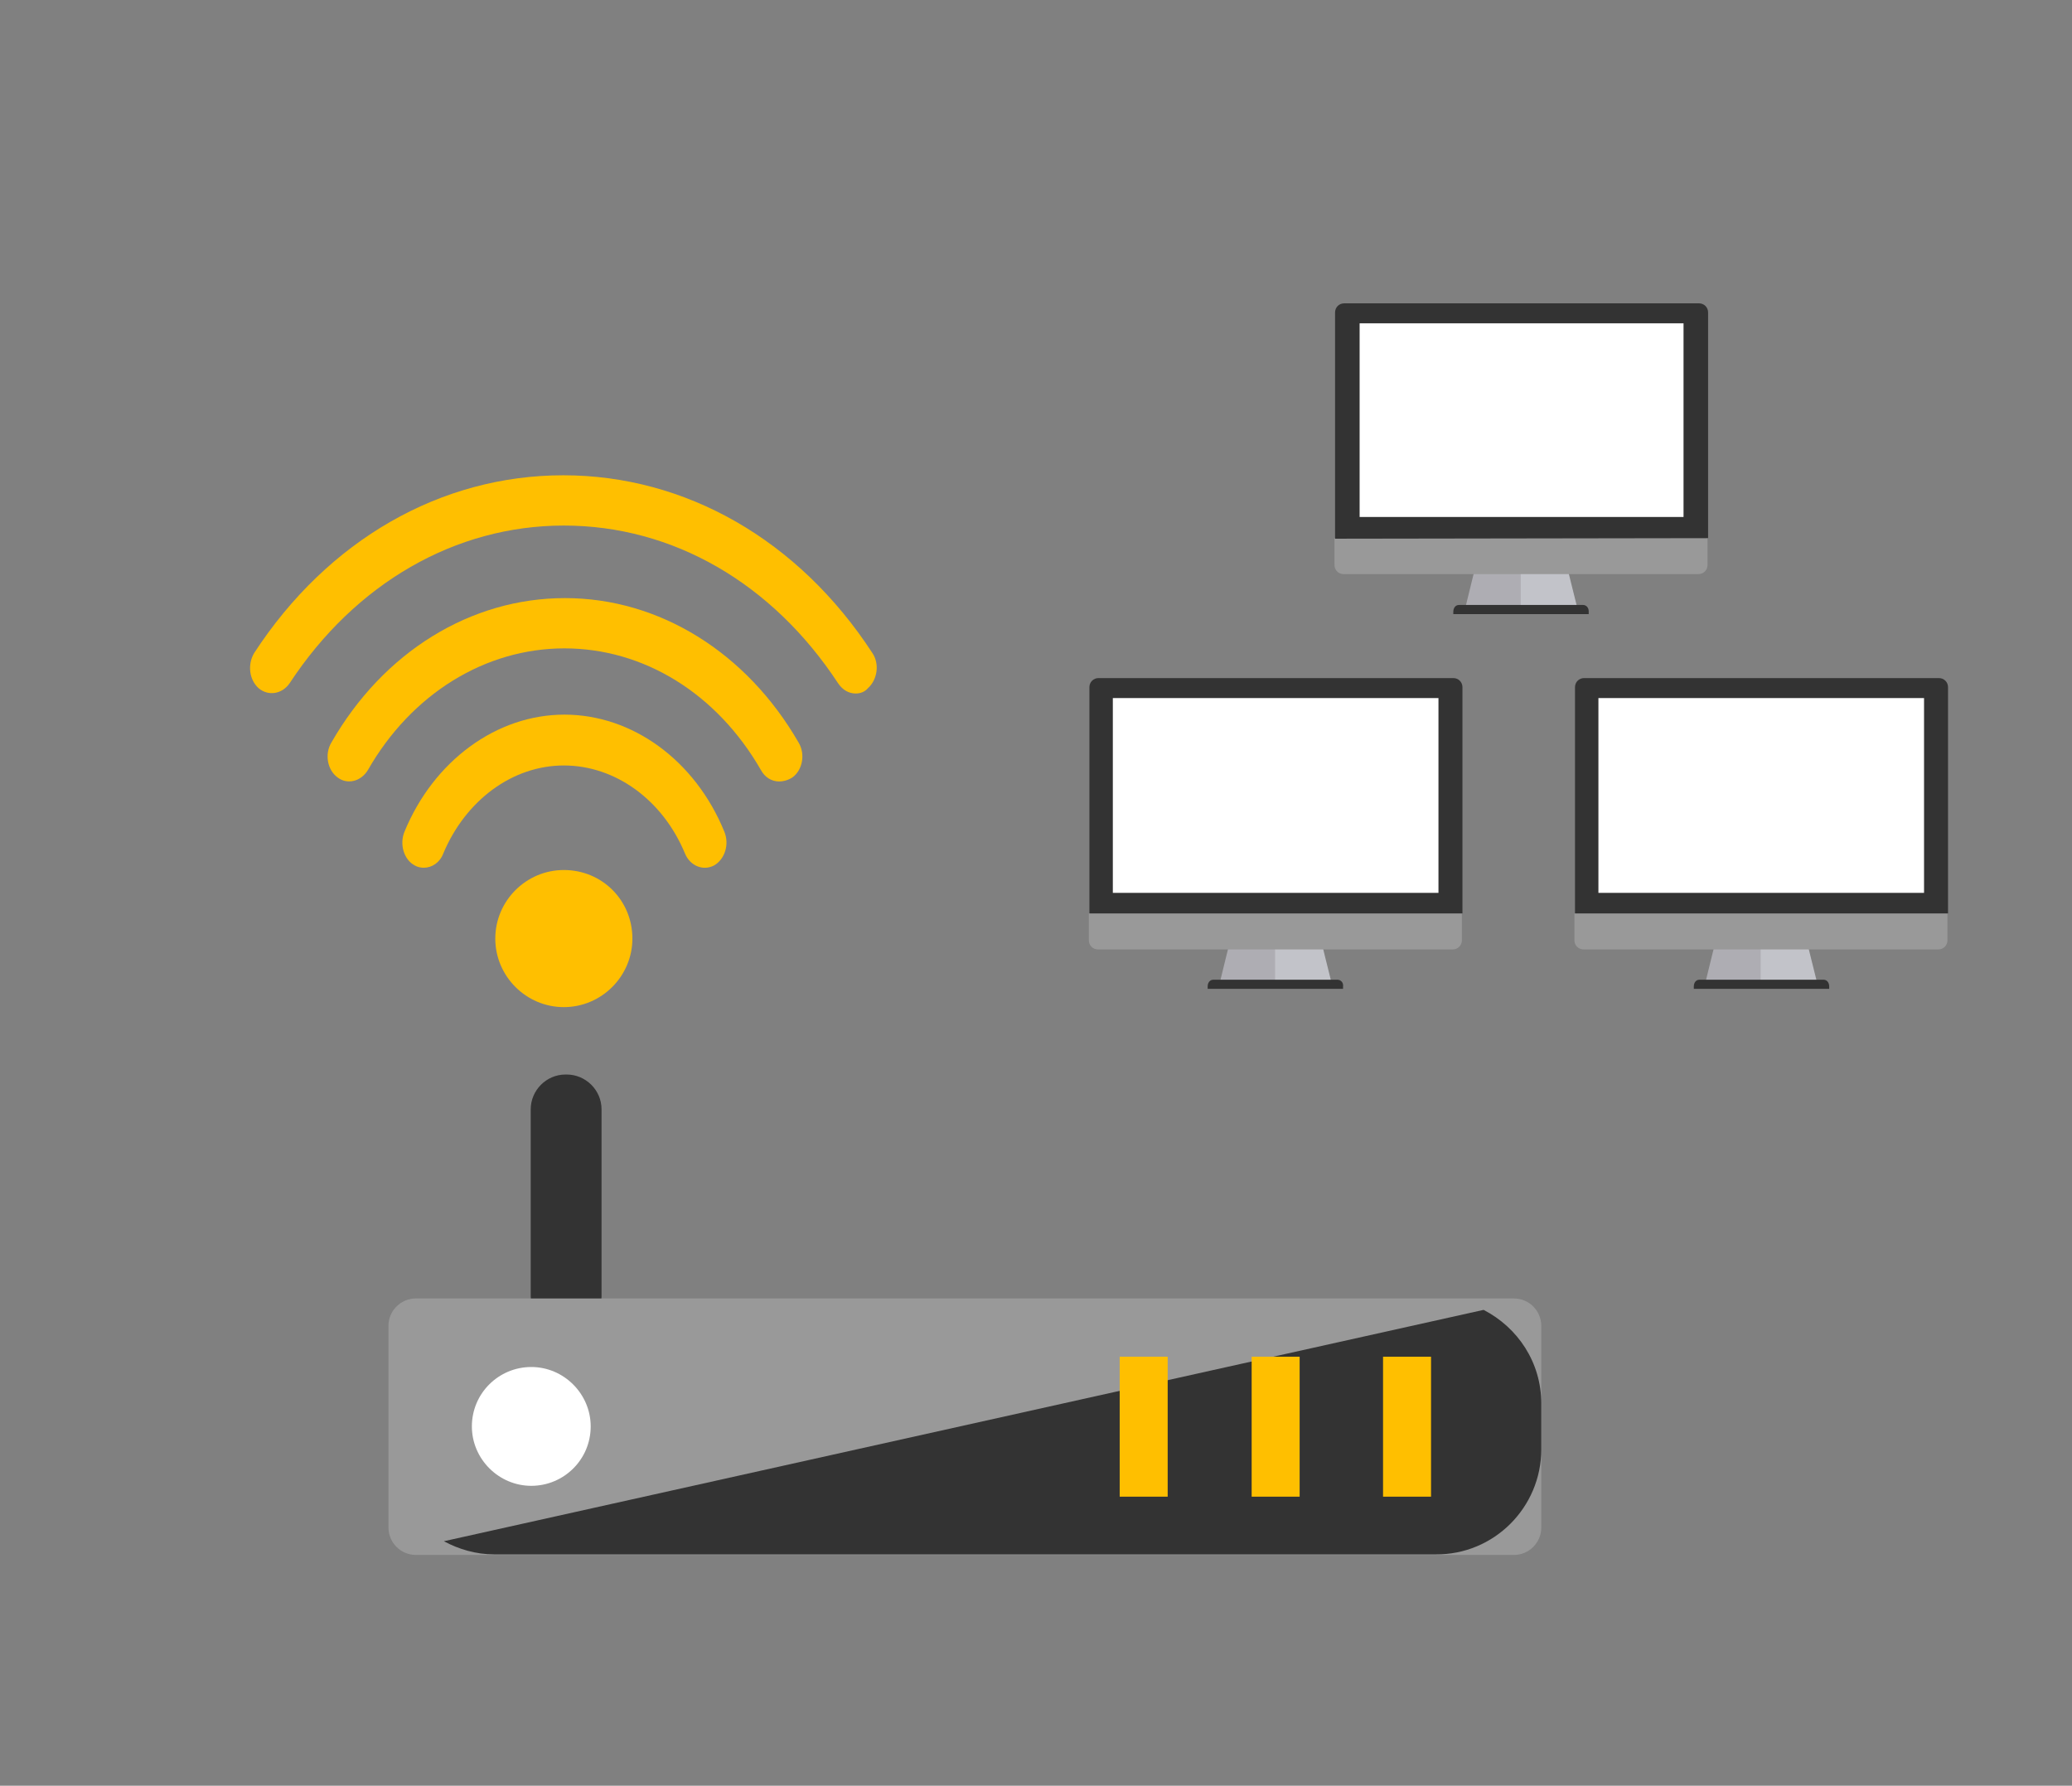 <?xml version="1.0" encoding="UTF-8"?> <!-- Generator: Adobe Illustrator 25.0.0, SVG Export Plug-In . SVG Version: 6.00 Build 0) --> <svg xmlns="http://www.w3.org/2000/svg" xmlns:xlink="http://www.w3.org/1999/xlink" version="1.1" id="Layer_1" x="0px" y="0px" viewBox="0 0 362.7 312.6" style="enable-background:new 0 0 362.7 312.6;" xml:space="preserve"><rect x="0" y="0" width="362.7" height="312.6" fill="#808080" stroke="none"/> <style type="text/css"> .st0{display:none;} .st1{display:inline;fill:#FFBF00;} .st2{display:inline;} .st3{fill:#999999;} .st4{display:inline;fill:#666666;} .st5{fill:#666666;} .st6{fill:#AEADB3;} .st7{fill:#C2C3C9;} .st8{fill:#333333;} .st9{fill:#FFFFFF;} .st10{fill:#FFBF00;} </style> <g id="Layer_1_1_"> <g id="Layer_2_1_" class="st0"> <rect x="156.5" y="105.9" class="st1" width="49" height="84.1"></rect> <rect x="146.9" y="33.4" class="st1" width="68.1" height="52.6"></rect> </g> <g id="BACKGROUND" class="st0"> <g class="st2"> <rect class="st3" width="362.7" height="312.6"></rect> </g> </g> <g class="st0"> <path class="st4" d="M222.2,27.5h-82.3c-1.5,0-2.6,1.2-2.6,2.6V88c0,1.5,1.2,2.6,2.6,2.6h82.3c1.5,0,2.6-1.2,2.6-2.6V30.2 C224.8,28.7,223.6,27.5,222.2,27.5z M208.5,80.7h-55V52.5h10.1v-9.3h9v-5.6h16.8v5.6h9v9.3h10.1L208.5,80.7L208.5,80.7z"></path> <g class="st2"> <polygon class="st5" points="178,174.2 181.3,174.2 179.7,169.1 "></polygon> <path class="st5" d="M213.6,141.9h-5.9V104h-53.4v37.9h-5.9c-0.8,0-1.5,0.7-1.5,1.5v56.2c0,0.8,0.7,1.5,1.5,1.5h3.6 c0.8,0,1.5,0.7,1.6,1.5l0.8,7.8h8.4c1.7,0,3.1,1.4,3.1,3.1c0,1.7-1.4,3.1-3.1,3.1H155l0.8,8.6h9c1.7,0,3.1,1.4,3.1,3.1 c0,1.7-1.4,3.1-3.1,3.1h-8.4l0.8,8.6h9.7c1.7,0,3.1,1.4,3.1,3.1c0,1.7-1.4,3.1-3.1,3.1h-9l1,10.2c0.1,0.8,0.8,1.5,1.6,1.5h9v27.8 h23v-27.8h9c0.8,0,1.5-0.7,1.6-1.5l1-10.2h-9c-1.7,0-3.1-1.4-3.1-3.1c0-1.7,1.4-3.1,3.1-3.1h9.7l0.8-8.6h-8.4 c-1.7,0-3.1-1.4-3.1-3.1c0-1.7,1.4-3.1,3.1-3.1h9l0.8-8.6h-7.8c-1.7,0-3.1-1.4-3.1-3.1c0-1.7,1.4-3.1,3.1-3.1h8.4l0.8-7.8 c0.1-0.8,0.8-1.5,1.6-1.5h3.6c0.8,0,1.5-0.7,1.5-1.5v-56.2C215.1,142.5,214.4,141.9,213.6,141.9z M167.7,181.9h-11.2v-17.6h4 v13.9h7.2V181.9z M183.8,181.9l-1.4-4.3h-5.5l-1.4,4.3h-4.1l5.7-17.7h5l5.7,17.7H183.8z M171.4,123.9v18h-8.6v-29.3h36.3v29.3 h-8.6v-18C190.5,123.9,171.4,123.9,171.4,123.9z M205.5,181.9h-4.1l-5.8-10.3v10.3h-4.1v-17.6h4.1l5.8,10.3v-10.3h4.1V181.9z"></path> </g> </g> <g id="OBJECTS" class="st0"> <g class="st2"> <g> <g id="screen"> <g> <path class="st6" d="M149.8,243c-3,12.3-6,24.5-9,36.8c28,0,56,0,84,0c-3-12.3-6-24.5-9-36.8C193.8,243,171.8,243,149.8,243z"></path> <path class="st7" d="M182.3,279.8c14.2,0,28.3,0,42.5,0c-3-12.3-6-24.5-9-36.8c-11.2,0-22.3,0-33.5,0V279.8z"></path> <path class="st8" d="M230,279.1h-94.4c-2.4,0-4.3,2.3-4.3,5.1v1.9h103.1v-1.9C234.4,281.4,232.4,279.1,230,279.1z"></path> <path class="st3" d="M40.8,228.7V249c0,3.9,3.2,7.1,7.1,7.1h269.8c3.9,0,7.1-3.2,7.1-7.1v-20.3H40.8z"></path> <path class="st8" d="M324.8,228.7V56.9c0-3.9-3.2-7.1-7.1-7.1H47.9c-3.9,0-7.1,3.2-7.1,7.1v171.8L324.8,228.7L324.8,228.7z"></path> <rect x="52.5" y="60.9" class="st9" width="260.7" height="156.1"></rect> </g> </g> </g> </g> <g class="st2"> <path class="st10" d="M229.7,144.5h-4.4c-1.2,0-2.6-1.1-3.1-2.4c-0.4-1.2-0.9-2.4-1.5-3.5c-0.6-1.2-0.4-3,0.5-3.8l3.2-3.2 c2.2-2.2,2.2-5.8,0-8l-5.1-5.1c-1.1-1.1-2.5-1.7-4-1.7s-2.9,0.6-4,1.7l-3.2,3.2c-0.5,0.5-1.4,0.8-2.3,0.8c-0.6,0-1.1-0.1-1.6-0.3 c-1.1-0.6-2.3-1.1-3.5-1.5c-1.3-0.5-2.4-1.9-2.4-3.1v-4.4c0-3.1-2.5-5.7-5.7-5.7h-7.3c-3.1,0-5.7,2.5-5.7,5.7v4.4 c0,1.2-1.1,2.6-2.4,3.1c-1.2,0.4-2.4,0.9-3.5,1.5c-0.4,0.2-1,0.3-1.6,0.3c-0.9,0-1.8-0.3-2.3-0.8l-3.2-3.2 c-1.1-1.1-2.5-1.7-4-1.7s-2.9,0.6-4,1.7l-5.1,5.1c-1.1,1.1-1.7,2.5-1.7,4s0.6,2.9,1.7,4l3.2,3.2c0.9,0.9,1.1,2.6,0.5,3.8 s-1.1,2.3-1.5,3.5c-0.5,1.3-1.9,2.4-3.1,2.4h-4.4c-3.1,0-5.7,2.5-5.7,5.7v7.3c0,3.1,2.5,5.7,5.7,5.7h4.4c1.2,0,2.6,1.1,3.1,2.4 c0.4,1.2,0.9,2.4,1.5,3.5c0.6,1.2,0.4,3-0.5,3.8l-3.2,3.2c-2.2,2.2-2.2,5.8,0,8l5.1,5.1c1.1,1.1,2.5,1.7,4,1.7s2.9-0.6,4-1.7 l3.2-3.2c0.5-0.5,1.4-0.8,2.3-0.8c0.6,0,1.1,0.1,1.6,0.3c1.1,0.6,2.3,1.1,3.5,1.5c1.3,0.5,2.4,1.9,2.4,3.1v4.4 c0,3.1,2.5,5.7,5.7,5.7h7.3c3.1,0,5.7-2.5,5.7-5.7v-4.4c0-1.2,1.1-2.6,2.4-3.1c1.2-0.4,2.4-0.9,3.5-1.5c0.4-0.2,1-0.3,1.6-0.3 c0.9,0,1.8,0.3,2.3,0.8l3.2,3.2c1.1,1.1,2.5,1.7,4,1.7s2.9-0.6,4-1.7l5.1-5.1c2.2-2.2,2.2-5.8,0-8l-3.2-3.2 c-0.9-0.9-1.1-2.6-0.5-3.8c0.6-1.1,1.1-2.3,1.5-3.5c0.5-1.3,1.9-2.4,3.1-2.4h4.4c3.1,0,5.7-2.5,5.7-5.7v-7.3 C235.4,147,232.8,144.5,229.7,144.5L229.7,144.5z M205.6,153.8c0,9.2-7.5,16.6-16.6,16.6c-9.2,0-16.6-7.5-16.6-16.6 c0-9.2,7.5-16.6,16.6-16.6C198.2,137.2,205.6,144.6,205.6,153.8L205.6,153.8z"></path> <path class="st10" d="M154.6,108.1c0.1-0.3,0.5-0.6,0.6-0.6h2.2c2.1,0,3.8-1.7,3.8-3.8v-3.6c0-2.1-1.7-3.8-3.8-3.8h-2.2 c-0.2,0-0.5-0.3-0.6-0.6c-0.2-0.6-0.5-1.3-0.8-1.9c-0.1-0.3-0.1-0.7,0.1-0.8l1.6-1.6c1.5-1.5,1.5-3.9,0-5.4l-2.6-2.6 c-0.7-0.7-1.7-1.1-2.7-1.1s-2,0.4-2.7,1.1l-1.6,1.6c-0.1,0-0.2,0.1-0.5,0.1c-0.1,0-0.3,0-0.4-0.1c-0.6-0.3-1.2-0.6-1.9-0.8 c-0.3-0.1-0.6-0.5-0.6-0.6v-2.2c0-2.1-1.7-3.8-3.8-3.8h-3.6c-2.1,0-3.8,1.7-3.8,3.8v2.2c0,0.2-0.3,0.5-0.6,0.6 c-0.6,0.2-1.3,0.5-1.9,0.8c-0.1,0-0.2,0.1-0.4,0.1S128,85,127.9,85l-1.6-1.6c-0.7-0.7-1.7-1.1-2.7-1.1s-2,0.4-2.7,1.1l-2.6,2.6 c-1.5,1.5-1.5,3.9,0,5.4l1.6,1.6c0.1,0.1,0.2,0.5,0.1,0.8c-0.3,0.6-0.6,1.2-0.8,1.9c-0.1,0.3-0.5,0.6-0.6,0.6h-2.2 c-2.1,0-3.8,1.7-3.8,3.8v3.6c0,2.1,1.7,3.8,3.8,3.8h2.2c0.2,0,0.5,0.3,0.6,0.6c0.2,0.6,0.5,1.3,0.8,1.9c0.1,0.3,0.1,0.7-0.1,0.8 l-1.6,1.6c-0.7,0.7-1.1,1.7-1.1,2.7s0.4,2,1.1,2.7l2.6,2.6c0.7,0.7,1.7,1.1,2.7,1.1s2-0.4,2.7-1.1l1.6-1.6c0,0,0.2-0.1,0.5-0.1 c0.1,0,0.3,0,0.4,0.1c0.6,0.3,1.2,0.6,1.9,0.8c0.3,0.1,0.6,0.5,0.6,0.6v2.2c0,2.1,1.7,3.8,3.8,3.8h3.6c2.1,0,3.8-1.7,3.8-3.8V120 c0-0.2,0.3-0.5,0.6-0.6c0.6-0.2,1.3-0.5,1.9-0.8c0.1,0,0.2-0.1,0.4-0.1s0.4,0.1,0.5,0.1l1.6,1.6c0.7,0.7,1.7,1.1,2.7,1.1 s2-0.4,2.7-1.1l2.6-2.6c1.5-1.5,1.5-3.9,0-5.4l-1.6-1.6c-0.1-0.1-0.2-0.5-0.1-0.8C154.1,109.3,154.3,108.7,154.6,108.1 L154.6,108.1z M144.4,101.9c0,4.1-3.3,7.4-7.4,7.4c-4.1,0-7.4-3.3-7.4-7.4s3.3-7.4,7.4-7.4C141.1,94.5,144.4,97.8,144.4,101.9 L144.4,101.9z"></path> </g> </g> </g> <g id="Layer_4"> <path class="st8" d="M99.2,233H99c-3.3,0-6.1-2.7-6.1-6.1v-32.7c0-3.3,2.7-6.1,6.1-6.1h0.2c3.3,0,6.1,2.7,6.1,6.1V227 C105.3,230.3,102.6,233,99.2,233z"></path> <path class="st3" d="M265,272.2H72.8c-2.7,0-4.8-2.2-4.8-4.8v-35.3c0-2.7,2.2-4.8,4.8-4.8H265c2.7,0,4.8,2.2,4.8,4.8v35.3 C269.8,270,267.7,272.2,265,272.2z"></path> <path class="st8" d="M269.8,253.7v-8c0-7.2-4.1-13.3-10.1-16.4l-182,40.5c2.6,1.4,5.6,2.3,8.8,2.3h164.8 C261.5,272.2,269.8,263.9,269.8,253.7z"></path> <path class="st9" d="M103.4,249.7c0,5.8-4.7,10.4-10.4,10.4s-10.4-4.7-10.4-10.4c0-5.8,4.7-10.4,10.4-10.4S103.4,244,103.4,249.7z"></path> <rect x="196" y="237.5" class="st10" width="8.4" height="24.5"></rect> <rect x="219.1" y="237.5" class="st10" width="8.4" height="24.5"></rect> <rect x="242.1" y="237.5" class="st10" width="8.4" height="24.5"></rect> </g> <g id="Layer_3"> <g id="OBJECTS_2_"> <g> <g> <g id="screen_6_"> <g> <path class="st6" d="M258.7,97.5c-0.7,2.8-1.4,5.6-2.1,8.5c6.4,0,12.9,0,19.3,0c-0.7-2.8-1.4-5.6-2.1-8.5 C268.8,97.5,263.7,97.5,258.7,97.5z"></path> <path class="st7" d="M266.2,106c3.3,0,6.5,0,9.8,0c-0.7-2.8-1.4-5.6-2.1-8.5c-2.6,0-5.1,0-7.7,0L266.2,106L266.2,106z"></path> <path class="st8" d="M277.1,105.9h-21.7c-0.6,0-1,0.5-1,1.2v0.4h23.7V107C278.1,106.4,277.7,105.9,277.1,105.9z"></path> <path class="st3" d="M233.6,94.2v4.7c0,0.9,0.7,1.6,1.6,1.6h62.1c0.9,0,1.6-0.7,1.6-1.6v-4.7H233.6z"></path> <path class="st8" d="M299,94.2V54.7c0-0.9-0.7-1.6-1.6-1.6h-62.1c-0.9,0-1.6,0.7-1.6,1.6v39.6L299,94.2L299,94.2z"></path> <rect x="238" y="56.6" class="st9" width="56.7" height="33.9"></rect> </g> </g> </g> </g> <g> <g> <g> <path class="st10" d="M110.7,164.3c0,6.6-5.4,12-12,12s-12-5.4-12-12s5.4-12,12-12C105.4,152.3,110.7,157.6,110.7,164.3z"></path> </g> <g> <path class="st10" d="M149.8,121.4c-1.2,0-2.3-0.6-3.1-1.8c-11.5-17.5-28.9-27.6-48-27.6c-19,0-36.5,10.1-48,27.6 c-1.3,1.9-3.7,2.3-5.4,0.9c-1.7-1.5-2-4.2-0.8-6.2c12.9-19.8,32.7-31.1,54.1-31.1s41.2,11.3,54.1,31.1c1.3,1.9,0.9,4.7-0.8,6.2 C151.4,121.1,150.6,121.4,149.8,121.4z"></path> </g> <g> <path class="st10" d="M136.4,136.8c-1.3,0-2.5-0.7-3.2-2c-7.7-13.4-20.5-21.3-34.4-21.3s-26.8,8-34.4,21.3 c-1.2,2-3.6,2.6-5.3,1.3c-1.8-1.3-2.3-4.1-1.1-6.1c9.1-15.9,24.4-25.3,40.9-25.3s31.8,9.5,40.9,25.3c1.2,2,0.7,4.8-1.1,6.1 C137.9,136.6,137.1,136.8,136.4,136.8z"></path> </g> <g> <path class="st10" d="M74.2,151.9c-0.5,0-1.1-0.1-1.6-0.4c-1.9-1-2.7-3.7-1.8-5.9c5.1-12.4,16.1-20.5,28-20.5s22.9,8,28,20.5 c0.9,2.2,0.1,4.8-1.8,5.9c-1.9,1-4.2,0.1-5.1-2.1C116,140,107.7,134,98.7,134s-17.2,6.1-21.1,15.4 C77,151,75.6,151.9,74.2,151.9z"></path> </g> </g> </g> <g> <g> <g id="screen_2_"> <g> <path class="st6" d="M300.7,163.2c-0.7,2.8-1.4,5.6-2.1,8.5c6.4,0,12.9,0,19.3,0c-0.7-2.8-1.4-5.6-2.1-8.5 C310.9,163.2,305.8,163.2,300.7,163.2z"></path> <path class="st7" d="M308.2,171.7c3.3,0,6.5,0,9.8,0c-0.7-2.8-1.4-5.6-2.1-8.5c-2.6,0-5.1,0-7.7,0L308.2,171.7L308.2,171.7z"></path> <path class="st8" d="M319.2,171.5h-21.7c-0.6,0-1,0.5-1,1.2v0.4h23.7v-0.4C320.2,172,319.8,171.5,319.2,171.5z"></path> <path class="st3" d="M275.6,159.9v4.7c0,0.9,0.7,1.6,1.6,1.6h62.1c0.9,0,1.6-0.7,1.6-1.6v-4.7H275.6z"></path> <path class="st8" d="M341,159.9v-39.6c0-0.9-0.7-1.6-1.6-1.6h-62.1c-0.9,0-1.6,0.7-1.6,1.6v39.6H341L341,159.9z"></path> <rect x="279.8" y="122.2" class="st9" width="57" height="34.1"></rect> </g> </g> </g> </g> <g> <g> <g id="screen_1_"> <g> <path class="st6" d="M215.7,163.2c-0.7,2.8-1.4,5.6-2.1,8.5c6.4,0,12.9,0,19.3,0c-0.7-2.8-1.4-5.6-2.1-8.5 C225.8,163.2,220.7,163.2,215.7,163.2z"></path> <path class="st7" d="M223.2,171.7c3.3,0,6.5,0,9.8,0c-0.7-2.8-1.4-5.6-2.1-8.5c-2.6,0-5.1,0-7.7,0V171.7z"></path> <path class="st8" d="M234.1,171.5h-21.7c-0.6,0-1,0.5-1,1.2v0.4h23.7v-0.4C235.2,172,234.7,171.5,234.1,171.5z"></path> <path class="st3" d="M190.6,159.9v4.7c0,0.9,0.7,1.6,1.6,1.6h62.1c0.9,0,1.6-0.7,1.6-1.6v-4.7H190.6z"></path> <path class="st8" d="M256,159.9v-39.6c0-0.9-0.7-1.6-1.6-1.6h-62.1c-0.9,0-1.6,0.7-1.6,1.6v39.6H256L256,159.9z"></path> <rect x="194.8" y="122.2" class="st9" width="57" height="34.1"></rect> </g> </g> </g> </g> </g> </g> </svg> 
